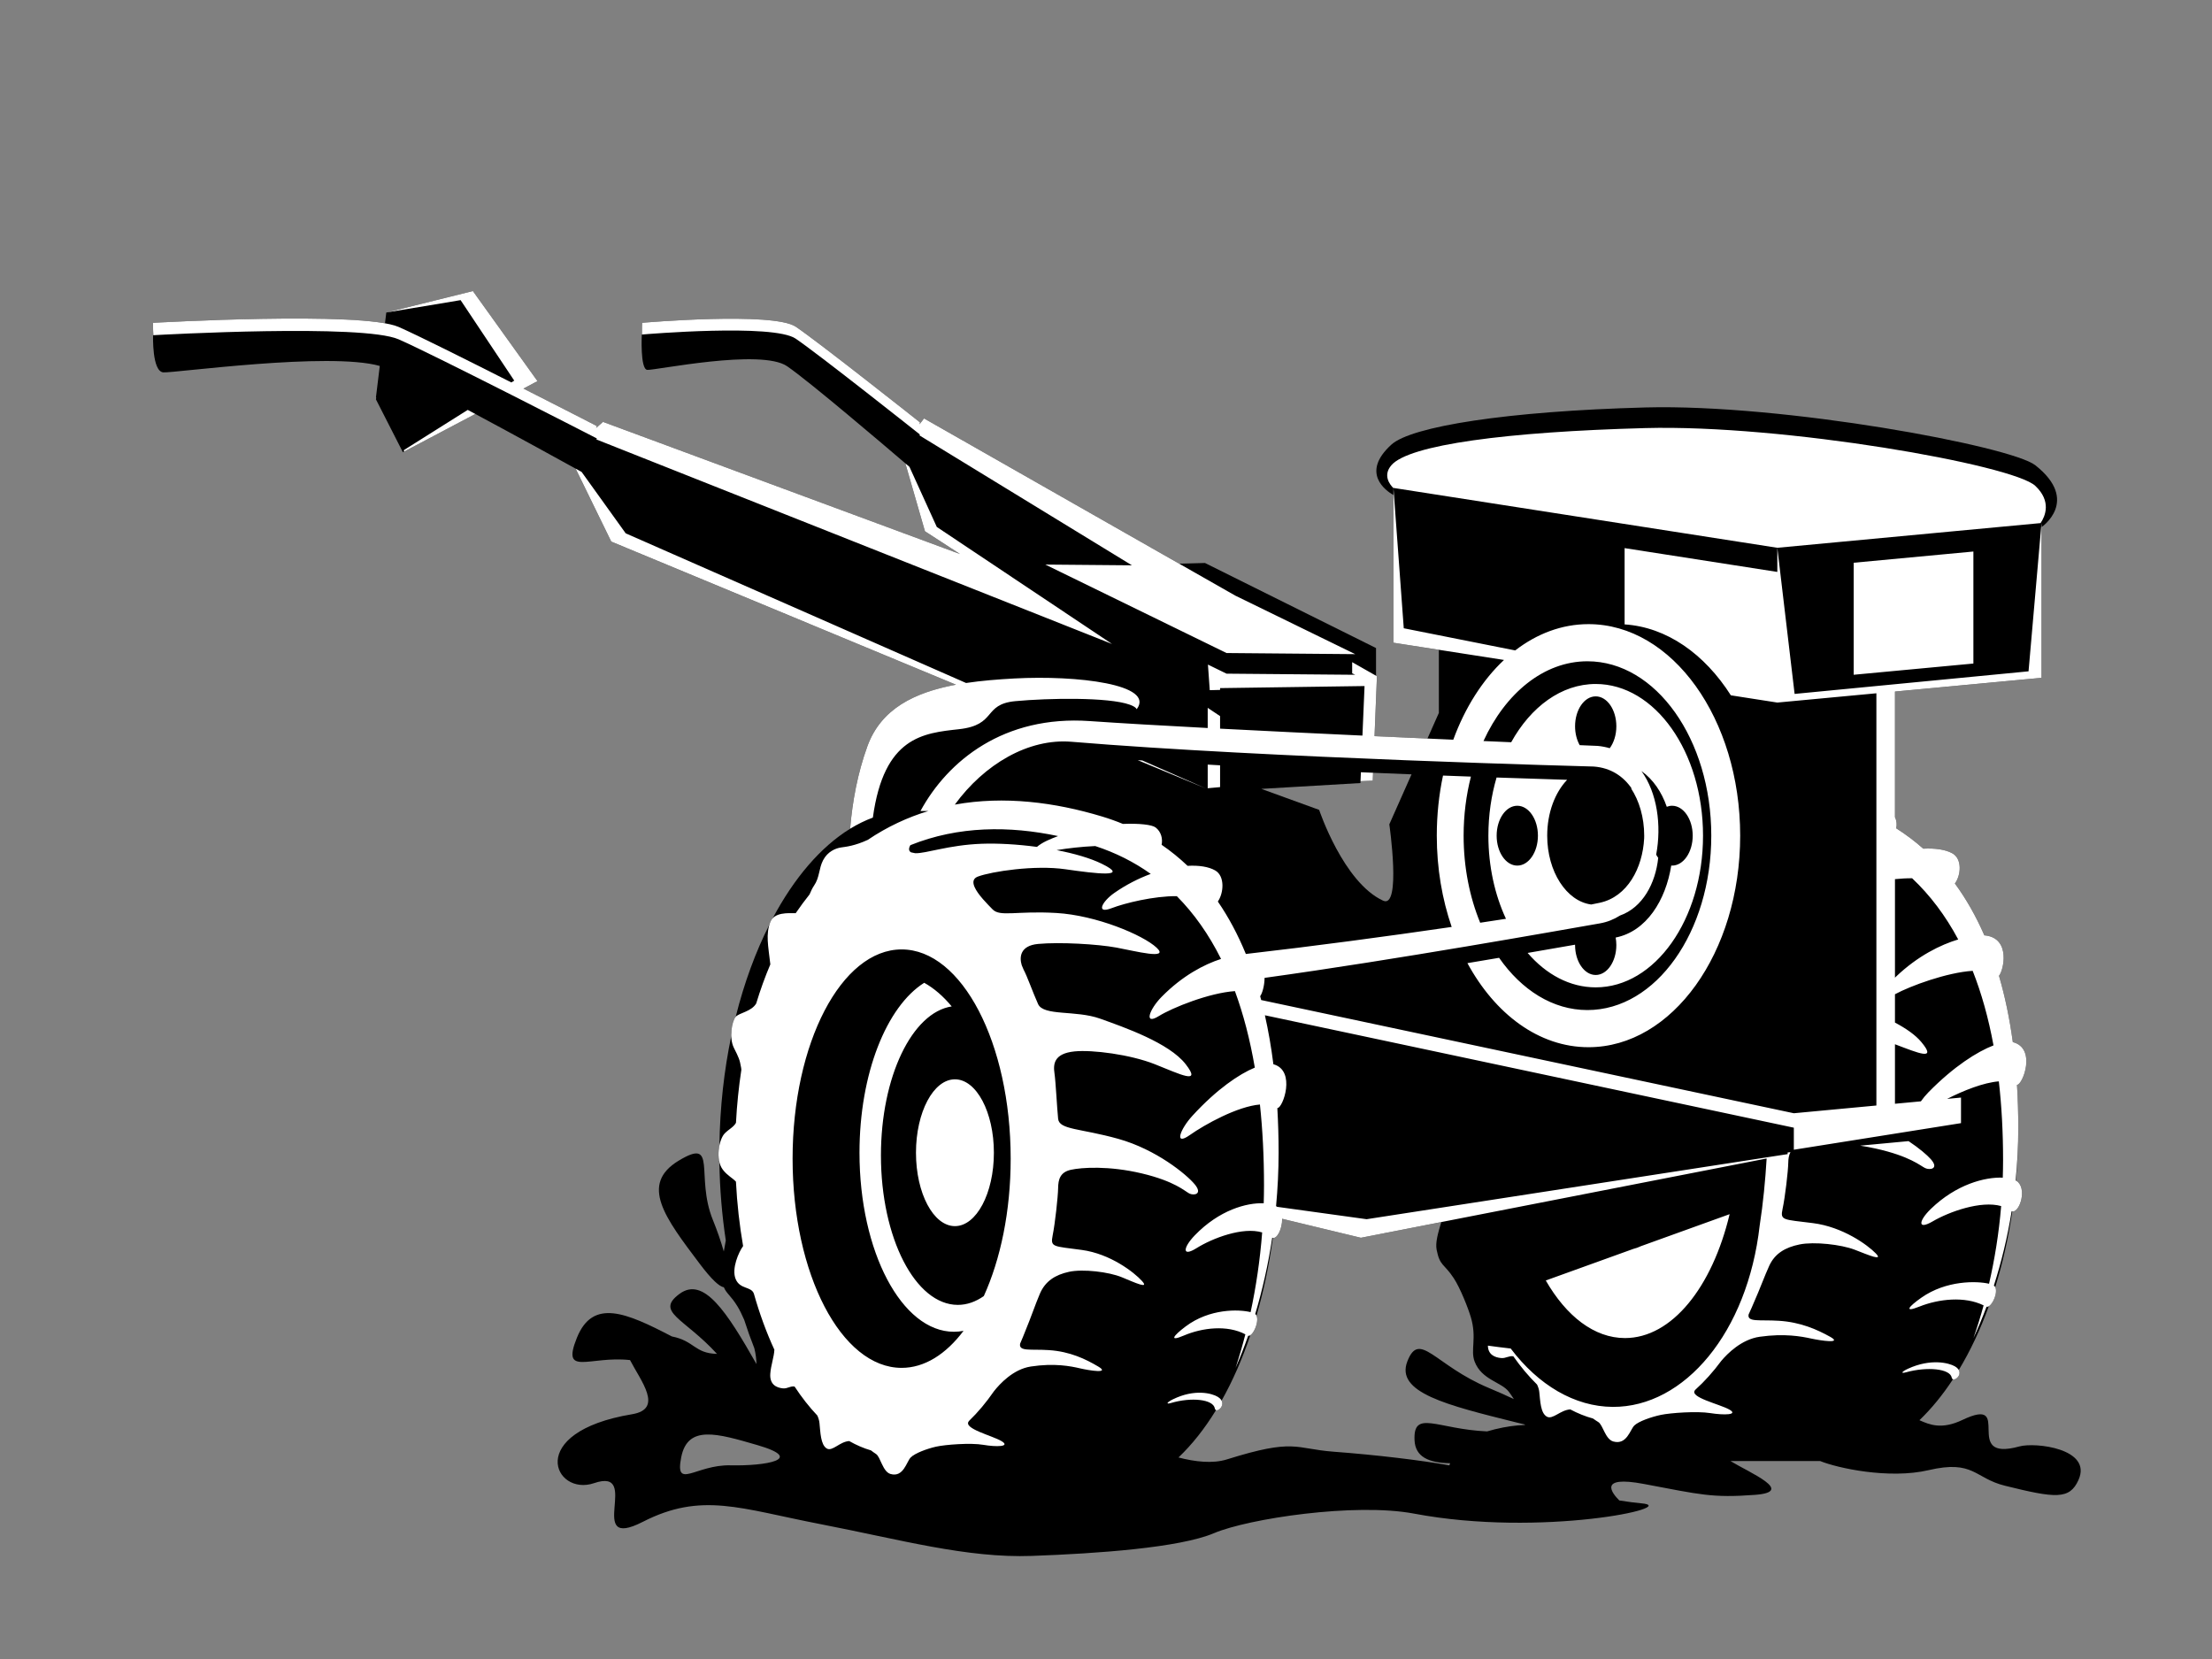 <?xml version="1.0" encoding="UTF-8"?> <svg xmlns="http://www.w3.org/2000/svg" xmlns:xlink="http://www.w3.org/1999/xlink" version="1.1" x="0px" y="0px" width="1024px" height="768px" viewBox="0 0 1024 768" xml:space="preserve"><rect x="0" y="0" width="1024" height="768" fill="#808080" stroke="none"/> <g id="Прямоугольник_1_1_"> <g id="Прямоугольник_1"> <g> <path fill-rule="evenodd" clip-rule="evenodd" d="M934.848,669.59c-27.39,7.591-1.862-23.942-26.421-12.244 c-9.619,4.582-15.229,2.177-19.858,0.105c5.566-5.346,10.769-11.711,15.52-18.958c1.27,0.51,3.978-1.915,2.685-4.269 c5.298-8.773,9.973-18.688,13.898-29.519c2.029-1.198,4.191-6.471,2.975-8.835c3.408-10.955,6.081-22.714,7.899-35.074 c3.146,0.604,6.695-9.34,2.77-13.48c-0.271-0.286-0.647-0.545-1.084-0.784c0.715-7.914,1.092-16.025,1.092-24.291 c0-6.909-0.203-13.587-0.601-20.042c2.612,0.15,9.205-16.942-1.929-19.78c-1.491-10.992-3.627-21.229-6.404-30.688 c2.101-2.428,5.53-17.068-6.033-18.663c-0.222-0.03-0.472-0.052-0.733-0.069c-3.867-8.854-8.406-16.877-13.648-24.002 c2.843-3.802,3.494-11.444-1.24-14.008c-3.146-1.704-7.846-2.415-13.397-2.12c-3.921-3.485-8.113-6.613-12.53-9.438 c0.371-1.656,0.229-3.495-0.57-5.126v-58.173l67.835-6.359v-69.742c0,0,17.993-12.195-2.866-28.661 c-11.201-8.841-116.539-28.479-180.573-26.75s-108.253,8.774-117.517,17.196c-14.362,13.058-2.618,21.313,0.956,23.372v68.344 l21.019,3.276v29.206l-5.284,11.889c-7.911-0.354-16.125-0.727-24.493-1.112l1.115-27.729L637,312.816V300l-79.184-39.378 l-11.932,0.325l-118.117-67.242l-2.089,2.71l0.219-0.868c0,0-46.865-37.132-57.462-44.273c-10.561-7.117-71.171-1.84-71.171-1.84 s-0.123,2.439-0.075,5.432c-0.023,0.002-0.078,0.007-0.078,0.007s-0.81,16.013,2.516,16.352 c3.328,0.339,52.68-9.992,64.779-1.671c10.356,7.122,44.784,36.454,54.717,44.953l9.068,31.434l16.255,10.549l-165.3-61.183 l-3.183,2.809l0.317-0.898c0,0-15.488-7.961-33.965-17.337l6.508-3.438l-29.912-41.704l-39.84,9.893v0.001l-0.243,0.041 l-0.609,4.991c-27.165-4.813-107.353-0.215-107.353-0.215s-0.086,2.572,0.125,5.726c-0.075,0.004-0.125,0.007-0.125,0.007 s-0.576,16.85,4.777,17.197c5.11,0.331,76.713-9.611,100.168-2.975l-1.761,14.438l0.106,0.213l-0.106,0.852l12.466,24.448 l33.534-17.714c18.896,10.135,38.227,20.772,46.418,25.294l16.5,33.783l159.578,66.247c-19.14,3.56-34.707,11.123-41.011,28.522 c-4.536,12.522-6.929,25.5-7.988,38.162c-13.597,8.37-25.918,22.786-35.85,41.462c-0.451,0.484-0.832,1.055-1.101,1.753 c-0.141,0.366-0.266,0.73-0.378,1.095c-6.388,12.594-11.705,27.004-15.633,42.739c-0.004,0.004-0.01,0.008-0.014,0.013 c-1.172,1.342-2.144,5.145-2.031,8.888c-3.332,15.885-5.262,32.947-5.498,50.717c-0.485,2.359-0.583,5.023-0.056,7.396 c-0.285-0.424-0.316-0.39,0.013,0.29c0.011,0.022,0.02,0.044,0.03,0.066c0.183,12.473,1.209,24.571,2.962,36.147 c-0.303,1.798-0.619,3.514-0.919,5.135c-1.322-4.669-3.102-9.788-5.057-14.603c-8.271-20.363,2.445-38.46-15.803-27.457 c-18.247,11.003-6.265,26.551,9.776,47.839c5.526,7.333,9.063,10.49,11.108,10.79c1.319,3.082,3.143,3.687,6.317,8.86 c0.995,1.622,2.06,3.81,3.08,6.154c1.45,4.536,3.021,8.936,4.704,13.179c0.695,2.76,0.943,5.17,1.002,7.343 c-13.833-24.359-24.517-40.736-35.673-32.452c-11.353,8.428,2.276,11.172,17.395,27.752c-10.459-0.256-10.383-6.012-20.888-8.076 c-21.113-10.989-36.577-17.737-43.969,0.627c-7.311,18.162,5.767,8.246,24.597,10.312c5.064,9.772,15.633,22.627,0.958,25.068 c-49.993,8.316-35.968,38.182-17.624,31.911c22.445-7.672-4.68,31.831,22.584,17.9c27.264-13.93,45.058-6.126,82.162,1.053 c37.104,7.178,67.715,15.816,97.962,14.727s68.33-3.771,84.269-10.52c15.938-6.747,65.336-14.217,92.648-9.06 c59.135,11.165,124.501-3.161,105.096-4.777c-2.641-0.22-6.104-0.687-10.082-1.319c-3.289-3.255-10.215-11.701,11.336-7.643 c26.426,4.977,31.579,6.521,51.423,5.059c18.928-1.395-2.316-10.167-11.318-15.664h41.52c7.981,3.255,31.894,8.506,50.185,4.227 c20.978-4.906,21.251,3.703,35.317,7.192c23.522,5.837,29.977,6.523,34.099-2.646C968.741,670.572,942.132,667.57,934.848,669.59 z M338.162,678.34c-16.06-0.369-25.796,11.581-22.822-3.66s16.658-11.106,35.304-5.692 C373.231,675.545,354.222,678.709,338.162,678.34z M629.783,362.495l0.037-0.872l5.662-0.225l0.147-3.661 c6.053,0.257,12.005,0.501,17.812,0.731l-10.282,23.134c0,0,5.651,39.255-2.866,35.349 c-18.418-8.445-29.618-42.036-29.618-42.036l-26.778-9.721L629.783,362.495z M691.993,661.665 c-1.275,0.314-2.463,0.638-3.576,0.969c-23.149-1.005-34.25-10.285-33.585,4.085c0.354,7.674,6.445,10.478,16.476,10.66 c-0.111,0.348-0.23,0.676-0.372,0.977c-13.18-2.375-33.731-4.831-53.572-6.32c-18.166-1.364-17.801-6.342-49.369,3.557 c-6.689,2.098-14.957,1.076-22.447-0.89c6.285-5.954,12.12-13.332,17.38-21.921c1.217,0.526,3.815-1.965,2.573-4.38 c5.075-8.997,9.551-19.166,13.312-30.271c1.951-1.219,4.035-6.658,2.855-9.083c3.266-11.237,5.826-23.298,7.568-35.976 c2.115,0.451,4.421-4.433,4.316-8.859L630,573l37.212-7.271c-1.47,4.98-2.814,9.463-2.154,12.821 c1.513,7.69,3.411,6.287,7.92,13.15c3.014,4.589,6.65,13.793,7.919,18.083c2.878,9.733-0.299,15.177,1.76,20.548 c3.266,8.518,12.461,9.438,15.838,13.973c0.896,1.202,1.649,2.313,2.316,3.363c-3.763-1.765-7.734-3.524-11.654-5.165 c-25.013-10.466-32.008-26.787-37.647-12.304s18.236,20.271,50.62,28.338c1.339,0.333,2.574,0.628,3.758,0.903 c0.023,0.072,0.048,0.146,0.072,0.218C701.723,659.796,697.11,660.406,691.993,661.665z"></path> </g> </g> </g> <g id="Фигура_24_1_"> <g id="Фигура_24"> <g> <path fill-rule="evenodd" clip-rule="evenodd" fill="#FFFFFF" d="M893.838,536.631c-1.69-1.914-5.316-5.042-10.31-8.372 l-22.4,2.1c2.321,0.355,4.718,0.79,7.191,1.341c15.957,3.553,20.717,8.008,22.878,9.041 C893.359,541.774,897.825,541.146,893.838,536.631z M276.106,203.44l238.706,94.682l-81.143-54.184l-12.646-27.806 c-0.456-0.39-1.109-0.95-1.9-1.627l9.068,31.435l16.255,10.548l-165.3-61.183l-3.183,2.809l0.317-0.898 c0,0-15.488-7.961-33.965-17.337l6.508-3.438l-29.911-41.704l-39.841,9.893v0.001l34.151-5.691l24.841,37.26l-1.342,0.845 c-20.782-10.521-43.665-21.961-52.161-25.685c-17.014-7.456-113.694-1.911-113.694-1.911s-0.086,2.572,0.125,5.726 c3.68-0.208,96.892-5.391,113.569,1.918c17.013,7.456,91.72,45.857,91.72,45.857L276.106,203.44z M368.313,156.754 c10.601,7.154,57.487,44.347,57.487,44.347l-0.12,0.477L524,261.704l-40.092-0.35l83.895,40.952l59.563,0.52l-55.532-27.107 l-144.065-82.014l-2.089,2.71l0.219-0.868c0,0-46.865-37.132-57.462-44.273c-10.561-7.117-71.171-1.84-71.171-1.84 s-0.123,2.439-0.075,5.432C298.842,154.724,357.896,149.724,368.313,156.754z M187,208.348v0.751l33.051-17.459 c-1.176-0.631-2.35-1.259-3.52-1.885L187,208.348z M401.535,345.486c-4.536,12.523-6.929,25.5-7.988,38.162 c3.436-2.114,6.951-3.843,10.529-5.16c5.126-37.521,23.401-39.101,39.856-40.919c17.687-1.955,10.905-11.565,26.114-12.987 c15.209-1.421,43.049-1.931,52.974,1.641c1.842,0.663,2.859,1.36,3.19,2.088c8.705-11.456-27.611-15.813-56.734-14.222 c-7.646,0.417-15.152,1.022-22.253,2.088l-157.567-69.281l-20.41-28.427c-0.678-0.374-1.629-0.9-2.778-1.534l16.5,33.782 l159.578,66.247C423.406,320.523,407.839,328.087,401.535,345.486z M904.959,632.511c-2.79-1.605-11.178-3.715-21.681,1.108 c-2.802,1.286-3.709,2.419-0.88,1.644c9.769-2.677,20.317-1.696,21.118,2.466C904.064,640.574,910.355,635.617,904.959,632.511z M830.778,321.235l-8.001-67.652v11.177l-70.701-11.022v35.311c19.555,1.279,37.017,13.709,49.19,32.834l21.511,3.354 l45.859-4.299v190.835c-5.379,0.504-10.46,0.98-15.058,1.412c-0.769,0.071-1.516,0.142-2.256,0.211 c-4.296,0.402-8.1,0.76-11.25,1.055c-0.911,0.086-1.751,0.164-2.549,0.239c0.234-0.022,0.51-0.048,0.754-0.071 c-4.527,0.425-7.354,0.69-7.792,0.731c0.006-0.001,0.012-0.001,0.018-0.002c-0.05,0.005-0.084,0.008-0.084,0.008l-246.583-52.407 c-0.156-0.596-0.309-1.197-0.47-1.786c0.894-1.144,2.022-4.716,2.04-8.479c61.313-8.478,135.369-21.78,155.204-25.222 c3.43-0.595,6.55-1.86,9.359-3.644c10.419-3.692,16.429-14.832,17.671-26.708c-0.342-0.449-0.652-0.945-0.946-1.461 c2.553-13.619,0.473-28.623-6.832-38.713c5.485,3.906,9.374,9.756,11.739,16.546c0.783-0.301,1.601-0.477,2.448-0.477 c5.276,0,9.555,6.202,9.555,13.854c0,7.65-4.278,13.853-9.555,13.853c-0.129,0-0.254-0.021-0.381-0.028 c-2.544,16.021-11.435,30.477-25.73,33.334c0.198,1.113,0.315,2.273,0.315,3.476c0,7.651-4.277,13.854-9.555,13.854 c-5.276,0-9.554-6.202-9.554-13.854c0-0.056,0.005-0.109,0.006-0.165c-6.344,1.11-13.76,2.402-21.966,3.813 c8.575,9.957,19.55,15.938,31.514,15.938c27.438,0,49.682-31.438,49.682-70.22s-22.243-70.22-49.682-70.22 c-15.892,0-30.029,10.557-39.122,26.968c-4.064-0.175-8.347-0.36-12.834-0.557c10.212-22.211,27.947-36.921,48.135-36.921 c31.66,0,57.325,36.144,57.325,80.729c0,44.585-25.665,80.729-57.325,80.729c-16.021,0-30.501-9.267-40.903-24.189 c-4.725,0.802-9.622,1.627-14.662,2.468c12.82,23.64,33.151,38.918,56.043,38.918c38.783,0,70.224-43.843,70.224-97.925 c0-54.083-31.44-97.926-70.224-97.926c-12.304,0-23.866,4.418-33.923,12.171l-51.587-10.26l-4.776-64.966l177.707,27.706 l121.871-11.425c2.158-3.203,5.127-10.089-2.444-17.236c-10.376-9.795-116.539-28.479-180.573-26.75 s-109.36,7.698-117.517,17.196c-4.016,4.677-0.799,8.88,0.956,10.616v71.546l51.183,7.979 c-9.911,9.283-18.027,22.001-23.484,36.925c-11.459-0.508-23.776-1.062-36.457-1.646l1.115-27.729l-11.465-6.526v5.161 l1.403,0.685l-59.563-0.519l-8.61-4.203l0.846,11.847l4.777-0.12v-0.836l66.879-0.955l-0.977,22.938 c-22.002-1.021-44.833-2.121-65.902-3.214v-5.805l-5.732-3.828v9.334c-21.253-1.119-40.398-2.221-54.625-3.21 c-39.696-2.761-65.653,18.315-78.339,41.62h3.703c-9.632,2.925-19.071,7.277-28.118,13.381 c-5.975,2.746-10.087,3.196-12.216,3.483c-2.762,0.373-6.385,1.987-8.434,5.902s-1.559,7.954-4.217,11.805 c-0.75,1.088-1.427,2.529-2.064,4.047c-2.187,2.745-4.326,5.647-6.421,8.702c-3.501-0.021-9.962-0.561-11.756,4.115 c-2.164,5.643-0.97,10.922,0,19.394c0.008,0.067,0.005,0.136,0.012,0.203c-2.421,5.682-4.606,11.726-6.536,18.083 c-2.204,3.767-7.9,4.336-9.5,6.167c-1.782,2.041-3.121,9.779-0.843,14.334c2.277,4.555,2.7,5.39,3.373,9.275 c0.047,0.268,0.079,0.567,0.103,0.886c-1.204,7.93-2.059,16.134-2.498,24.57c-1.086,2.021-3.222,2.895-5.194,4.899 c-2.675,2.718-4.481,12.154-0.844,16.863c2.087,2.702,4.357,3.697,6.028,5.483c0.527,10.306,1.659,20.274,3.314,29.803 c-0.023,0.038-0.04,0.095-0.065,0.129c-1.861,2.508-5.407,10.317-3.374,15.178c2.027,4.844,7.192,3.298,8.42,6.713 c2.643,9.345,5.838,18.046,9.499,25.979c-0.13,3.278-1.642,7.296-1.895,11.154c-0.316,4.837,2.672,6.443,5.903,6.746 c2.02,0.189,3.509-1.22,5.359-0.836c3.286,5.012,6.808,9.495,10.524,13.41c0.507,1.131,0.858,2.253,0.984,3.446 c0.441,4.19,0.514,10.092,3.373,11.805c2.588,1.551,6.001-3.189,10.396-3.438c3.27,1.858,6.632,3.318,10.075,4.322 c0.896,0.664,1.677,1.262,2.301,1.646c2.127,1.309,3.079,8.212,6.747,9.274c5.957,1.728,7.41-5.603,9.277-7.588 c1.866-1.986,7.592-4.112,11.807-5.06c4.216-0.947,15.993-1.865,21.928-0.844s12.702,0.913,8.435-1.686 c-4.269-2.6-18.05-5.819-15.182-9.275c0.055-0.066,0.121-0.145,0.179-0.214c4.033-3.894,7.853-8.45,11.415-13.607 c2.71-3.449,8.971-10.242,17.081-11.475c10.956-1.666,18.501-0.157,22.771,0.843s14.206,2.577,8.434-0.843 c-5.771-3.42-13.01-6.934-22.771-7.589c-8.476-0.57-14.049,0.78-13.387-2.978c0.861-1.968,1.688-3.991,2.491-6.048 c2.393-5.733,4.667-12.44,6.678-17.114c2.499-5.805,7.089-8.729,13.494-10.118c6.406-1.389,18.381,0.015,24.458,2.529 s12.916,5.684,9.277,1.687s-14.588-12.537-27.831-14.334c-13.244-1.798-14.622-1.167-13.494-6.746s2.47-17.944,2.53-21.923 c0.06-3.979,0.926-7.33,5.903-8.433c4.978-1.102,17.598-1.958,32.892,1.687s19.856,8.215,21.928,9.275 c2.072,1.061,6.352,0.415,2.53-4.216c-3.822-4.632-17.887-16.183-35.422-21.08s-27.307-4.149-27.831-9.275 c-0.525-5.126-1.094-17.004-1.688-21.08c-0.593-4.076-0.401-9.146,9.277-10.118c8.264-0.83,25.835,1.441,37.108,5.902 c11.809,4.672,21.985,9.836,14.338,0s-28.436-17.074-39.639-21.08s-26.133-1.083-28.675-6.745 c-2.529-5.634-4.965-12.703-6.719-15.965c-0.276-0.676-0.559-1.341-0.841-2.007c-1.141-3.662-0.819-9.074,7.56-9.854 c10.068-0.938,27.512,0.07,36.265,1.687c8.754,1.616,24.846,5.841,18.555,0c-6.291-5.84-27.84-14.943-46.386-16.021 c-18.546-1.078-26.013,1.944-29.519-1.687c-1.106-1.147-2.817-2.851-4.44-4.718c-0.438-0.531-0.874-1.07-1.318-1.585 c-2.873-3.641-4.753-7.478-0.987-8.875c6.313-2.344,26.247-5.426,40.481-3.373c14.235,2.053,30.176,4,16.868-2.529 c-5.413-2.655-12.871-4.777-20.93-6.331c5.054-0.842,11.52-1.607,17.875-1.882c9.363,3.063,17.941,7.357,25.696,12.895 c-5.619,2.071-11.383,4.989-16.815,8.771c-5.847,4.069-8.735,9.952-1.297,7.09c6.134-2.36,19.596-5.665,30.181-5.56 c7.968,8.027,14.809,17.713,20.471,29.061c-7.801,2.511-17.872,7.74-27.558,17.596c-5.61,5.708-8.382,13.281-1.244,8.861 c6.317-3.912,23.326-10.753,35.225-11.561c3.922,10.645,6.994,22.462,9.216,35.411c-7.226,2.981-17.575,9.948-28.855,22.252 c-5.791,6.317-8.652,14.191-1.284,8.996c7.045-4.967,22.119-13.297,32.5-14.164c1.245,11.674,1.888,24.137,1.888,37.417 c0,2.796-0.056,5.562-0.137,8.314c-7.855-0.354-20.619,3.125-31.919,14.847c-5.432,5.634-6.067,10.229,0.844,5.902 c7.321-4.583,21.368-9.972,30.36-7.256c-1.002,12.948-2.856,25.305-5.352,36.894c-5.438-1.366-18.997-1.713-30.069,6.62 c-5.603,4.216-8.01,7.271-0.844,4.216c8.57-3.654,20.117-5.006,28.487-0.563c-1.386,5.378-2.898,10.573-4.53,15.541 c2.056-4.697,4.007-9.677,5.836-14.893c2.327,0.592,5.893-8.026,3.261-10.062c3.283-10.933,5.979-22.767,7.859-35.312 c2.185,0.977,4.705-4.146,4.596-8.769L630,573l187.828-36.704c-0.596,10.007-1.62,20.791-3.223,31.067 c-5.618,49.392-34.781,84.097-67.995,83.927c-17.669-0.09-34.467-10.109-47.259-27.018c-3.585-0.406-7.113-0.855-10.558-1.338 c0.071,4.075,3.015,5.476,6.182,5.753c2.106,0.185,3.66-1.189,5.591-0.815c3.429,4.886,7.103,9.257,10.98,13.072 c0.528,1.102,0.896,2.195,1.026,3.359c0.461,4.085,0.537,9.838,3.521,11.507c2.699,1.512,6.26-3.108,10.845-3.352 c3.412,1.812,6.92,3.234,10.513,4.214c0.936,0.646,1.749,1.229,2.4,1.604c2.219,1.276,3.213,8.006,7.039,9.042 c6.216,1.683,7.731-5.462,9.679-7.397c1.948-1.937,7.921-4.009,12.319-4.932c4.398-0.924,16.686-1.818,22.878-0.822 s13.253,0.89,8.799-1.644c-4.453-2.534-18.831-5.673-15.838-9.041c0.057-0.064,0.126-0.142,0.187-0.209 c4.208-3.796,8.192-8.237,11.91-13.266c2.827-3.362,9.359-9.982,17.82-11.184c11.431-1.624,19.302-0.153,23.758,0.822 c4.456,0.975,14.821,2.512,8.8-0.822c-6.022-3.334-13.573-6.758-23.758-7.397c-8.843-0.556-14.657,0.761-13.967-2.902 c0.898-1.918,1.76-3.89,2.599-5.894c2.497-5.589,4.869-12.128,6.968-16.684c2.606-5.659,7.396-8.51,14.079-9.863 c6.684-1.354,19.178,0.015,25.518,2.466s13.476,5.539,9.679,1.644c-3.796-3.896-15.22-12.221-29.037-13.973 s-15.256-1.138-14.078-6.575c1.176-5.438,2.576-17.492,2.64-21.37c0.029-1.821,0.251-3.503,1.008-4.891l-1.298,0.121v0.772 l-194.904,30.129l-41.419-5.728c-0.158-0.111-0.318-0.222-0.503-0.323c0.753-8.059,1.179-16.343,1.179-24.835 c0-7.093-0.211-13.93-0.589-20.559c2.494,0.217,8.853-17.371-1.83-20.292c-1.001-7.947-2.314-15.502-3.929-22.671l244.861,52.042 v10.205l77.389-12.312V508.1c-2.124,0.199-4.281,0.401-6.434,0.603c7.585-3.848,16.818-7.553,23.942-8.108 c1.302,11.375,1.965,23.53,1.965,36.475c0,2.725-0.059,5.421-0.143,8.104c-8.195-0.346-21.513,3.046-33.302,14.473 c-5.667,5.491-6.33,9.97,0.88,5.753c7.639-4.468,22.295-9.721,31.676-7.073c-1.045,12.628-3.004,24.655-5.605,35.958 c-5.689-1.327-19.813-1.654-31.351,6.458c-5.845,4.11-8.356,7.089-0.88,4.11c8.94-3.562,20.982-4.88,29.715-0.554 c-1.444,5.242-3.018,10.313-4.72,15.154c2.143-4.575,4.168-9.441,6.072-14.522c2.434,0.62,6.189-7.857,3.4-9.819 c3.421-10.662,6.257-22.175,8.219-34.405c3.211,1.341,7.122-9.115,3.07-13.389c-0.302-0.318-0.719-0.606-1.222-0.867 c0.785-7.854,1.229-15.93,1.229-24.208c0-6.909-0.203-13.587-0.601-20.042c2.612,0.15,9.205-16.942-1.929-19.78 c-1.491-10.992-3.627-21.229-6.403-30.688c2.1-2.428,5.529-17.068-6.034-18.663c-0.222-0.03-0.472-0.052-0.733-0.069 c-3.867-8.854-8.406-16.877-13.648-24.002c2.843-3.802,3.494-11.444-1.24-14.008c-3.146-1.704-7.846-2.415-13.397-2.12 c-3.921-3.485-8.113-6.613-12.53-9.438c0.371-1.656,0.229-3.495-0.57-5.126v-58.173l67.835-6.359v-71.653l-6.001,68.652 L830.778,321.235z M702.395,400.71c-5.276,0-9.554-6.202-9.554-13.853c0-7.651,4.277-13.854,9.554-13.854 c5.277,0,9.555,6.202,9.555,13.854C711.949,394.508,707.672,400.71,702.395,400.71z M738.7,322.369 c5.277,0,9.555,6.202,9.555,13.854c0,4.01-1.183,7.611-3.061,10.142c-1.742-0.513-3.584-0.878-5.538-1.065 c0,0-3.021-0.124-8.37-0.347c-1.337-2.383-2.14-5.419-2.14-8.729C729.146,328.571,733.424,322.369,738.7,322.369z M467.87,536.371c0,24.361-4.698,46.604-12.438,63.625c-3.755,2.622-7.797,4.074-12.017,4.074 c-19.664,0-35.604-30.984-35.604-69.205c0-36.36,14.43-66.149,32.763-68.967c-3.914-4.714-8.188-8.418-12.728-10.939 c-17.404,10.936-29.965,42.013-29.965,78.669c0,45.776,19.579,82.885,43.73,82.885c1.5,0,2.981-0.147,4.441-0.429 c-8.143,10.8-18.014,17.141-28.661,17.141c-27.878,0-50.478-43.363-50.478-96.854s22.6-96.854,50.478-96.854 S467.87,482.881,467.87,536.371z M484.622,389.194c-1.894,0.886-3.489,1.911-4.593,2.861c-9.047-1.216-18.191-1.725-25.601-1.45 c-15.29,0.567-25.754,4.554-30.753,4.374c-0.635-0.144-1.27-0.288-1.909-0.401c-1.196-0.626-1.161-1.908-0.323-3.326 c22.295-8.98,45.972-8.959,68.382-4.204C488.036,387.7,486.292,388.412,484.622,389.194z M576.743,441.623 c-3.676-8.958-8.002-17.055-12.966-24.277c2.725-3.899,3.349-11.74-1.189-14.37c-3.01-1.744-7.517-2.455-12.822-2.157 c-3.768-3.586-7.771-6.84-12.019-9.742c0.562-2.754-0.151-5.996-2.776-8.012c-1.684-1.293-7.544-1.959-15.153-1.651 c-3.146-1.296-6.388-2.448-9.726-3.456c-21.661-6.534-45.184-9.628-68.076-5.48c13.632-18.682,34.082-30.748,54.01-29.089 c90.377,7.521,241.72,11.465,241.72,11.465c7.977,0.564,13.856,4.587,17.736,10.354c-0.159-0.104-0.305-0.225-0.467-0.325 c3.802,5.733,6.138,13.464,6.138,21.977c0,0.426-0.011,0.849-0.022,1.271c-0.722,13.696-7.729,27.017-20.519,29.778 c-1.137,0.246-2.489,0.52-3.999,0.813c-11.421-1.502-20.364-15.19-20.364-31.861c0-10.629,3.638-20.043,9.232-25.863 c-8.604-0.262-19.759-0.616-32.671-1.063c-2.438,8.293-3.79,17.386-3.79,26.927c0,14.212,2.995,27.428,8.134,38.479 c-3.829,0.592-7.816,1.199-11.936,1.818c-4.867-11.86-7.664-25.615-7.664-40.298c0-9.601,1.196-18.806,3.38-27.347 c-4.177-0.15-8.49-0.31-12.921-0.478c-1.871,8.82-2.879,18.157-2.879,27.824c0,15.14,2.493,29.453,6.894,42.25 C642.284,433.449,607.715,438.087,576.743,441.623z M922.853,483.941c-7.538,2.905-18.338,9.696-30.108,21.691 c-1.354,1.381-2.543,2.834-3.505,4.207c-2.092,0.196-4.159,0.391-6.227,0.584c1.14-0.106,2.284-0.214,3.433-0.321 c-1.813,0.17-3.637,0.341-5.43,0.509c0.661-0.062,1.334-0.125,1.997-0.188c-1.944,0.183-3.869,0.363-5.777,0.542v-27.548 c11.062,4.197,19.578,7.829,12.202-1.034c-2.756-3.313-7.15-6.322-12.202-9.005v-13.106c7.099-3.86,24.005-10.08,35.974-10.847 C917.308,459.805,920.529,471.314,922.853,483.941z M885.177,406.575c8.308,7.821,15.431,17.273,21.338,28.323 c-8.135,2.451-18.641,7.563-28.732,17.156c-0.188,0.18-0.364,0.364-0.547,0.547v-45.617 C879.954,406.709,882.645,406.552,885.177,406.575z M629.82,361.623l5.662-0.225l0.147-3.661 c-1.869-0.079-3.746-0.159-5.634-0.241L629.82,361.623z M559.083,364.894l5.732-0.516v-10.095 c-1.917-0.108-3.828-0.218-5.732-0.328V364.894z M913.541,307.173v-51.858l-55.414,5.195v51.858L913.541,307.173z M800.693,562.078l-41.031,14.798c-1.155,0.553-2.336,0.984-3.543,1.277l-40.531,14.618 c9.482,16.489,22.404,26.657,36.658,26.657C773.992,619.429,792.657,595.796,800.693,562.078z M526.69,351.896l31.503,13.078 l0.008-0.001l-29.41-12.932C528.088,351.994,527.39,351.945,526.69,351.896z M563.763,646.646 c-2.675-1.647-10.714-3.812-20.78,1.136c-2.686,1.32-3.555,2.482-0.843,1.687c9.362-2.745,19.474-1.74,20.241,2.53 C562.905,654.917,568.936,649.832,563.763,646.646z M424.032,533.63c0,18.769,8.073,33.983,18.033,33.983 s18.033-15.215,18.033-33.983c0-18.768-8.073-33.982-18.033-33.982S424.032,514.862,424.032,533.63z"></path> </g> </g> </g> </svg> 